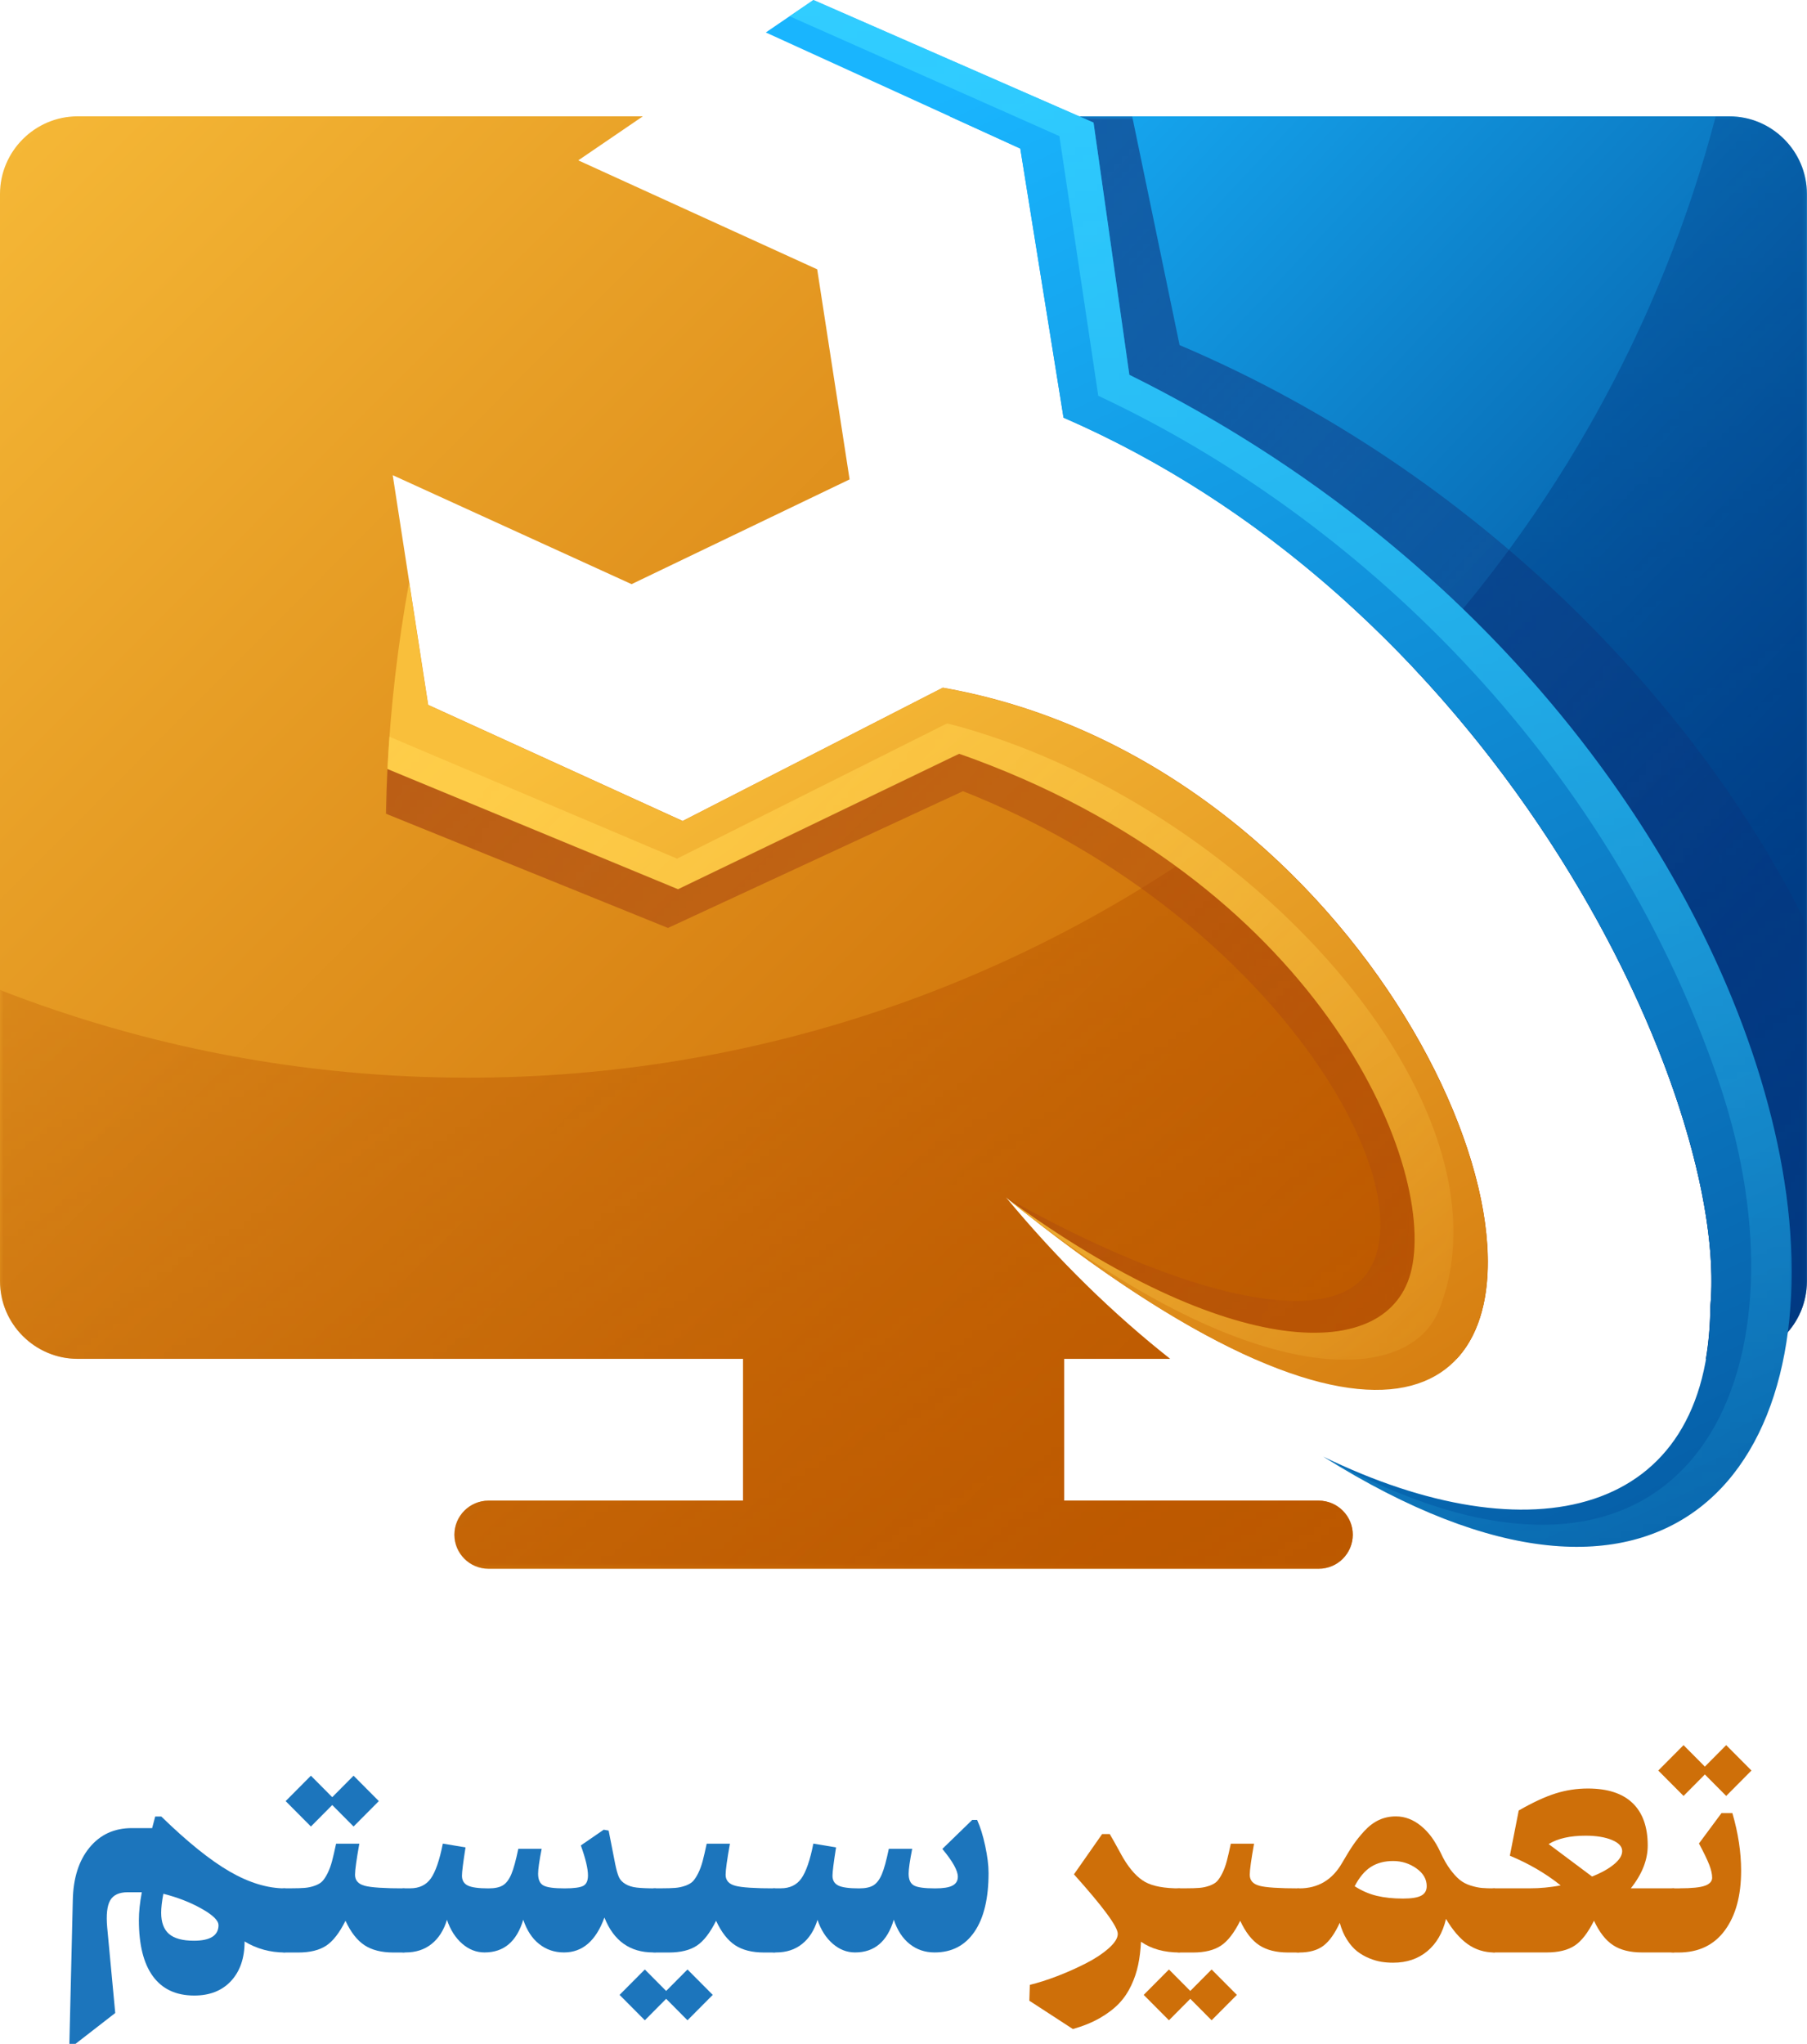 <svg xmlns="http://www.w3.org/2000/svg" xmlns:xlink="http://www.w3.org/1999/xlink" id="Layer_2" data-name="Layer 2" viewBox="0 0 248.23 280.78"><defs><style>      .cls-1 {        mask: url(#mask-5);      }      .cls-2 {        fill: url(#linear-gradient-2);      }      .cls-3 {        mask: url(#mask-1);      }      .cls-4 {        fill: url(#linear-gradient-10);      }      .cls-5 {        mask: url(#mask);      }      .cls-6 {        fill: #003780;      }      .cls-6, .cls-7, .cls-8, .cls-9, .cls-10, .cls-11, .cls-12, .cls-13, .cls-14, .cls-15 {        fill-rule: evenodd;      }      .cls-7 {        fill: #ffcf4b;      }      .cls-16 {        mask: url(#mask-2);      }      .cls-17 {        fill: url(#linear-gradient-3);      }      .cls-18 {        fill: url(#linear-gradient-5);      }      .cls-8 {        fill: #102770;      }      .cls-19 {        fill: url(#linear-gradient-7);      }      .cls-20 {        fill: url(#linear-gradient-9);      }      .cls-9 {        fill: url(#linear-gradient-6);      }      .cls-10 {        fill: url(#linear-gradient-4);      }      .cls-21 {        fill: #1c75bc;      }      .cls-11 {        fill: #a84410;      }      .cls-12 {        fill: url(#linear-gradient-8);      }      .cls-22 {        mask: url(#mask-4);      }      .cls-13 {        fill: #b85400;      }      .cls-23 {        fill: #ce6f09;      }      .cls-14 {        fill: url(#linear-gradient);      }      .cls-24 {        mask: url(#mask-3);      }      .cls-15 {        fill: #39d5ff;      }    </style><linearGradient id="linear-gradient" x1="1934.87" y1="-10364.9" x2="229.86" y2="-8763.08" gradientTransform="translate(125.39 -619.91) scale(.07 -.07)" gradientUnits="userSpaceOnUse"><stop offset="0" stop-color="#004790"></stop><stop offset="1" stop-color="#19b5fe"></stop></linearGradient><linearGradient id="linear-gradient-2" x1="2723.4" y1="-12321.9" x2="119.28" y2="-8016.07" gradientTransform="translate(125.39 -619.91) scale(.07 -.07)" gradientUnits="userSpaceOnUse"><stop offset="0" stop-color="#fff"></stop><stop offset="1" stop-color="#fff" stop-opacity="0"></stop></linearGradient><mask id="mask" x="194.01" y="15.98" width="54.22" height="170.7" maskUnits="userSpaceOnUse"><g id="id0"><rect class="cls-2" x="194.01" y="15.98" width="54.22" height="170.7"></rect></g></mask><linearGradient id="linear-gradient-3" x1="-1603.38" y1="-7913.55" x2="2427.34" y2="-11222.36" xlink:href="#linear-gradient-2"></linearGradient><mask id="mask-1" x="138.61" y="15.98" width="109.62" height="168.99" maskUnits="userSpaceOnUse"><g id="id2"><rect class="cls-17" x="138.61" y="15.98" width="109.62" height="168.99"></rect></g></mask><linearGradient id="linear-gradient-4" x1="609.08" y1="-11684.68" x2="-2092.16" y2="-8994.12" gradientTransform="translate(125.39 -619.91) scale(.07 -.07)" gradientUnits="userSpaceOnUse"><stop offset="0" stop-color="#c86400"></stop><stop offset="1" stop-color="#f9bf3b"></stop></linearGradient><linearGradient id="linear-gradient-5" x1="1126.12" y1="-13287.92" x2="-1477.99" y2="-8982.09" xlink:href="#linear-gradient-2"></linearGradient><mask id="mask-2" x="0" y="113.26" width="204.37" height="102.26" maskUnits="userSpaceOnUse"><g id="id4"><rect class="cls-18" y="113.26" width="204.37" height="102.26"></rect></g></mask><linearGradient id="linear-gradient-6" x1="1337.73" y1="-12395.1" x2="-252.51" y2="-9977.39" gradientTransform="translate(125.39 -619.91) scale(.07 -.07)" gradientUnits="userSpaceOnUse"><stop offset="0" stop-color="#c86400"></stop><stop offset="1" stop-color="#f9bf3b"></stop></linearGradient><linearGradient id="linear-gradient-7" x1="-969.83" y1="-9689.6" x2="1267.91" y2="-11751.89" xlink:href="#linear-gradient-2"></linearGradient><mask id="mask-3" x="52.97" y="99.11" width="146.95" height="87.93" maskUnits="userSpaceOnUse"><g id="id6"><rect class="cls-19" x="52.97" y="99.11" width="146.95" height="87.93"></rect></g></mask><linearGradient id="linear-gradient-8" x1="1937.23" y1="-12572.83" x2="234.49" y2="-8954.4" xlink:href="#linear-gradient"></linearGradient><linearGradient id="linear-gradient-9" x1="-1876.47" y1="-8960.54" x2="1838.47" y2="-12248.99" xlink:href="#linear-gradient-2"></linearGradient><mask id="mask-4" x="52.75" y="103.31" width="141.83" height="80.03" maskUnits="userSpaceOnUse"><g id="id8"><rect class="cls-20" x="52.75" y="103.31" width="141.83" height="80.03"></rect></g></mask><linearGradient id="linear-gradient-10" x1="-101.21" y1="-7426.44" x2="1431.74" y2="-12384.69" xlink:href="#linear-gradient-2"></linearGradient><mask id="mask-5" x="108.22" y="-.25" width="138.15" height="212.99" maskUnits="userSpaceOnUse"><g id="id10"><rect class="cls-4" x="108.22" y="-.25" width="138.15" height="212.99"></rect></g></mask></defs><g id="Layer_1-2" data-name="Layer 1"><g><g id="Layer_1-3" data-name="Layer_1"><g id="_2327148994416" data-name=" 2327148994416"><path class="cls-14" d="M130.45,15.98h107.1c5.87,0,10.67,4.8,10.67,10.67v149.36c0,5.87-4.8,10.67-10.67,10.67h-3.21c.38-2.21.59-4.59.61-7.16h0c2.63-28.15-28.02-95.67-88.85-122.14l-5.94-36.97-9.71-4.43h0Z"></path><g class="cls-5"><path class="cls-6" d="M235.68,15.98h1.87c5.87,0,10.67,4.8,10.67,10.67v149.36c0,5.87-4.8,10.67-10.67,10.67h-3.21c.38-2.21.59-4.59.61-7.16h0c1.81-19.39-12.18-57.47-40.94-87.94,19.61-21.06,34.15-46.91,41.68-75.59h0Z"></path></g><g class="cls-3"><path class="cls-8" d="M138.61,15.98h16.92l6.51,31.43c41.32,17.56,71.45,49.76,86.19,79.71v48.89c0,3.75-1.96,7.06-4.9,8.96-2.74-7.91-6.43-17.14-10.92-26.98-5.98-22.51-21.85-51.97-47.1-74.96-11.14-12.36-23.26-22.36-35.95-27.89l-5.94-36.97-4.82-2.2h0Z"></path></g><path class="cls-10" d="M10.67,15.98h77.64l-8.87,6.05,32.82,14.97,4.45,28.86-29.95,14.39-32.81-14.97,4.87,31.55,34.96,15.95,35.74-18.31c55.73,9.79,86.79,74.88,70.58,92.2h-27.71c-9.22-4.04-20.55-11.15-34.21-22.2,7.13,8.63,14.79,16.06,22.56,22.2h-14.55v19.48h34.97c2.57,0,4.68,2.11,4.68,4.68h0c0,2.58-2.11,4.68-4.68,4.68h-114.05c-2.57,0-4.68-2.11-4.68-4.68h0c0-2.58,2.11-4.68,4.68-4.68h34.97v-19.48H10.67c-5.87,0-10.67-4.8-10.67-10.67V26.65c0-5.87,4.8-10.67,10.67-10.67h0Z"></path><g class="cls-16"><path class="cls-13" d="M169.77,113.26c29.07,23.52,42.01,60.92,30.31,73.42h-27.71c-9.22-4.04-20.55-11.15-34.21-22.2,7.13,8.63,14.79,16.06,22.56,22.2h-14.55v19.48h34.97c2.57,0,4.68,2.11,4.68,4.68h0c0,2.58-2.11,4.68-4.68,4.68h-114.05c-2.57,0-4.68-2.11-4.68-4.68h0c0-2.58,2.11-4.68,4.68-4.68h34.97v-19.48H10.67C4.8,186.68,0,181.88,0,176.02v-40.02c19.94,7.78,41.64,12.05,64.34,12.05,39.5,0,75.97-12.93,105.43-34.79h0Z"></path></g><path class="cls-9" d="M131.76,103.56c48.91,17.21,65.47,55.78,62.16,70.76-2.93,13.27-25.18,12.62-55.76-9.82,102.92,83.24,74.75-55.35-8.67-70.01l-35.73,18.31-34.96-15.95-2.6-16.84c-1.55,8.48-2.54,17.05-2.98,25.66l39.92,16.51,38.62-18.61h0Z"></path><g class="cls-24"><path class="cls-7" d="M131.76,103.56c48.91,17.21,65.47,55.78,62.16,70.76-2.93,13.27-25.18,12.62-55.76-9.82.92.74,1.81,1.43,2.71,2.14,31.68,24.45,52.65,23.68,56.79,13.35,11.2-27.96-26.36-69.98-67.54-80.62l-37.11,18.59-39.51-16.75c-.11,1.49-.2,2.97-.28,4.46l39.92,16.51,38.62-18.61Z"></path></g><path class="cls-12" d="M140.16,20.41l5.94,36.97c54.71,23.8,85.01,80.83,88.64,112.54.41,3.55.48,6.77.22,9.6-.14,29.16-24.87,34.37-53.18,20.59,47.56,29.83,69.46,1.28,63.34-37.84-5.66-36.18-35.16-83.64-89.98-110.78l-4.92-34.65L111.74,0l-6.54,4.46,34.96,15.95h0Z"></path><g class="cls-22"><path class="cls-11" d="M132.31,108.7c41.08,16.23,63.5,52.82,55.83,65.67-5.13,8.59-25.31,3.99-49.98-9.89,30.58,22.45,52.83,23.1,55.76,9.82,3.31-14.98-13.25-53.55-62.16-70.76l-38.62,18.61-39.92-16.51c-.1,2.05-.18,4.1-.22,6.14l38.76,15.7,40.55-18.8h0Z"></path></g><g class="cls-1"><path class="cls-15" d="M108.47,2.23l37.06,16.47,5.34,35.67c35.45,16.6,69.67,49.3,85.04,93.62.98,2.83,1.81,5.66,2.48,8.46,8.94,37.27-9.68,69.59-56.61,43.66,47.56,29.83,69.46,1.28,63.34-37.84-.5-3.21-1.19-6.51-2.07-9.87-9.02-34.57-37.95-76.18-87.91-100.91l-4.92-34.65L111.74,0l-3.27,2.23h0Z"></path></g></g></g><g><path class="cls-21" d="M19.46,259.95h-1.92c-1.17,0-1.97.37-2.4,1.11s-.57,2-.41,3.76l1.1,11.72-5.46,4.24h-.84l.47-19.73c.06-3.03.82-5.44,2.29-7.23s3.4-2.68,5.82-2.68h2.79l.42-1.59h.84c3.58,3.48,6.7,6,9.38,7.55s5.22,2.32,7.64,2.32v8.81c-2.06,0-3.92-.51-5.58-1.52,0,2.28-.62,4.09-1.86,5.43s-2.93,2-5.05,2c-2.5,0-4.39-.88-5.68-2.64s-1.93-4.33-1.93-7.72c0-1.12.13-2.4.4-3.82ZM30.01,264.45c0-.62-.78-1.38-2.33-2.25s-3.3-1.55-5.24-2.04c-.2,1.06-.3,1.93-.3,2.6,0,1.33.36,2.3,1.08,2.92s1.86.93,3.42.93c2.25,0,3.38-.72,3.38-2.16Z"></path><path class="cls-21" d="M39.17,268.22c-.78,0-1.32-.3-1.62-.89s-.45-1.65-.45-3.16c0-1.8.15-3.04.45-3.73s.84-1.03,1.62-1.03h.77c.81,0,1.46-.02,1.93-.06s.94-.14,1.38-.3.79-.36,1.02-.6.48-.61.73-1.11.45-1.06.61-1.65.34-1.4.56-2.41h3.19c-.39,2.19-.59,3.61-.59,4.27,0,.77.44,1.27,1.32,1.51s2.71.36,5.47.36v8.81h-1.52c-1.64,0-2.97-.34-3.98-1.01s-1.88-1.79-2.6-3.35c-.83,1.66-1.71,2.8-2.65,3.42s-2.22.94-3.84.94h-1.8ZM52.04,247.43l-3.47,3.49-2.93-2.95-2.93,2.95-3.47-3.49,3.47-3.49,2.93,2.95,2.93-2.95,3.47,3.49Z"></path><path class="cls-21" d="M90.08,259.41v8.81h-.35c-3.2,0-5.44-1.6-6.7-4.8-1.16,3.2-3.01,4.8-5.55,4.8-1.31,0-2.45-.39-3.42-1.16s-1.7-1.89-2.18-3.34c-.89,3-2.66,4.5-5.32,4.5-1.12,0-2.15-.4-3.07-1.2s-1.62-1.89-2.09-3.28c-.44,1.44-1.14,2.54-2.12,3.32s-2.17,1.16-3.57,1.16h-.12c-.78,0-1.32-.3-1.62-.89s-.45-1.65-.45-3.16c0-1.8.15-3.04.45-3.73s.84-1.03,1.62-1.03h.77c1.23,0,2.18-.45,2.82-1.35s1.2-2.5,1.65-4.79l3.12.52c-.33,2.08-.49,3.38-.49,3.89,0,.64.27,1.09.8,1.35s1.48.39,2.84.39c.88,0,1.54-.14,2-.43s.84-.8,1.15-1.54.62-1.89.95-3.47h3.21c-.33,1.67-.49,2.81-.49,3.42,0,.81.24,1.35.73,1.62s1.45.4,2.91.4c1.28,0,2.14-.12,2.57-.35s.64-.71.64-1.43c0-.94-.33-2.31-.98-4.12l3.14-2.16.68.12.91,4.64c.16.77.32,1.34.49,1.73s.47.71.9.97.95.42,1.56.49,1.48.11,2.62.11Z"></path><path class="cls-21" d="M97.91,274.05l-3.47,3.49-2.93-2.95-2.93,2.95-3.47-3.49,3.47-3.49,2.93,2.95,2.93-2.95,3.47,3.49ZM90.08,268.22c-.78,0-1.32-.3-1.62-.89s-.45-1.65-.45-3.16c0-1.8.15-3.04.45-3.73s.84-1.03,1.62-1.03h.77c.81,0,1.46-.02,1.93-.06s.94-.14,1.38-.3.79-.36,1.02-.6.48-.61.73-1.11.45-1.06.61-1.65.34-1.4.56-2.41h3.19c-.39,2.19-.59,3.61-.59,4.27,0,.77.44,1.27,1.32,1.51s2.71.36,5.47.36v8.81h-1.52c-1.64,0-2.97-.34-3.98-1.01s-1.88-1.79-2.6-3.35c-.83,1.66-1.71,2.8-2.65,3.42s-2.22.94-3.84.94h-1.8Z"></path><path class="cls-21" d="M128.38,268.22c-1.31,0-2.45-.39-3.42-1.16s-1.7-1.89-2.18-3.34c-.89,3-2.66,4.5-5.32,4.5-1.12,0-2.15-.4-3.07-1.2s-1.62-1.89-2.09-3.28c-.44,1.44-1.14,2.54-2.12,3.32s-2.17,1.16-3.57,1.16h-.12c-.78,0-1.32-.3-1.62-.89s-.45-1.65-.45-3.16c0-1.8.15-3.04.45-3.73s.84-1.03,1.62-1.03h.77c1.23,0,2.18-.45,2.82-1.35s1.2-2.5,1.65-4.79l3.12.52c-.33,2.08-.49,3.38-.49,3.89,0,.64.27,1.09.8,1.35s1.48.39,2.84.39c.88,0,1.54-.14,2-.43s.84-.8,1.15-1.54.62-1.89.95-3.47h3.21c-.33,1.67-.49,2.81-.49,3.42,0,.81.24,1.35.73,1.62s1.45.4,2.91.4c1.09,0,1.89-.12,2.38-.38s.74-.66.74-1.22c0-.84-.71-2.12-2.13-3.82l4.1-3.98h.68c.44.97.81,2.16,1.11,3.57s.46,2.65.46,3.71c0,3.48-.64,6.18-1.93,8.07s-3.11,2.85-5.47,2.85Z"></path><path class="cls-23" d="M141.48,272.67c1.11-.27,2.35-.66,3.71-1.18s2.68-1.11,3.94-1.75,2.31-1.33,3.15-2.07,1.27-1.41,1.27-2c0-.98-2.01-3.71-6.02-8.18l3.87-5.53h1.05c.2.34.41.7.62,1.08s.44.79.68,1.23.43.79.57,1.02c.95,1.59,1.96,2.68,3.01,3.26s2.64.87,4.75.87v8.81c-2.14,0-3.92-.49-5.34-1.48-.06,1.17-.19,2.23-.39,3.18s-.51,1.89-.95,2.82-1,1.77-1.68,2.48-1.55,1.38-2.61,1.99-2.3,1.12-3.73,1.52l-5.98-3.89.07-2.18Z"></path><path class="cls-23" d="M169.91,274.05l-3.47,3.49-2.93-2.95-2.93,2.95-3.47-3.49,3.47-3.49,2.93,2.95,2.93-2.95,3.47,3.49ZM162.08,268.22c-.78,0-1.32-.3-1.62-.89s-.45-1.65-.45-3.16c0-1.8.15-3.04.45-3.73s.84-1.03,1.62-1.03h.77c.81,0,1.46-.02,1.93-.06s.94-.14,1.38-.3.79-.36,1.02-.6.48-.61.73-1.11.45-1.06.61-1.65.34-1.4.56-2.41h3.19c-.39,2.19-.59,3.61-.59,4.27,0,.77.44,1.27,1.32,1.51s2.71.36,5.47.36v8.81h-1.52c-1.64,0-2.97-.34-3.98-1.01s-1.88-1.79-2.6-3.35c-.83,1.66-1.71,2.8-2.65,3.42s-2.22.94-3.84.94h-1.8Z"></path><path class="cls-23" d="M184.06,264.12c-.69,1.5-1.44,2.56-2.26,3.18s-1.93.93-3.32.93c-.77,0-1.3-.3-1.61-.89s-.46-1.66-.46-3.19c0-1.78.15-3.02.45-3.7s.84-1.03,1.62-1.03c2.58,0,4.54-1.16,5.88-3.49.58-1,1.08-1.82,1.51-2.45s.95-1.29,1.57-1.96,1.29-1.17,2-1.5,1.49-.49,2.32-.49c1.23,0,2.39.44,3.46,1.32s1.96,2.09,2.66,3.62c.42.92.86,1.7,1.32,2.32s.9,1.11,1.32,1.45.92.61,1.5.79,1.09.29,1.55.33,1.05.06,1.78.06v8.81c-1.41,0-2.65-.38-3.73-1.15s-2.07-1.92-2.98-3.47c-.45,1.91-1.31,3.39-2.57,4.44s-2.82,1.58-4.7,1.58c-.55,0-1.08-.04-1.59-.12s-1.08-.24-1.69-.49-1.16-.57-1.66-.96-.96-.92-1.39-1.59-.76-1.45-1-2.34ZM186.1,259.13c.97.62,1.98,1.06,3.02,1.31s2.25.38,3.61.38c1.16,0,1.99-.13,2.5-.4s.76-.7.76-1.31c0-.95-.47-1.77-1.42-2.44s-2.01-1.01-3.2-1.01-2.2.27-3.05.81-1.59,1.43-2.23,2.66Z"></path><path class="cls-23" d="M205.37,268.22c-.78,0-1.32-.3-1.62-.89s-.45-1.65-.45-3.16c0-1.8.15-3.04.45-3.73s.84-1.03,1.62-1.03h4.85c1.34,0,2.73-.13,4.17-.4-2.02-1.62-4.34-2.98-6.98-4.08l1.22-6.21c1.94-1.11,3.62-1.89,5.05-2.34s2.91-.68,4.44-.68c2.7,0,4.75.66,6.14,1.99s2.09,3.27,2.09,5.84c0,1.97-.77,3.93-2.32,5.88h5.95v8.81h-4.43c-1.64,0-2.97-.34-3.98-1.01s-1.88-1.79-2.6-3.35c-.83,1.66-1.71,2.8-2.65,3.42s-2.22.94-3.84.94h-7.1ZM212.75,253.34l5.95,4.45c1.27-.5,2.27-1.06,3.02-1.68s1.12-1.22,1.12-1.82c0-.62-.47-1.13-1.41-1.52s-2.15-.59-3.63-.59c-2.11,0-3.8.38-5.06,1.15Z"></path><path class="cls-23" d="M240.6,243.23l-3.47,3.49-2.93-2.95-2.93,2.95-3.47-3.49,3.47-3.49,2.93,2.95,2.93-2.95,3.47,3.49ZM230.73,259.41c1.67,0,2.84-.12,3.49-.36s.98-.61.98-1.09-.13-1.09-.39-1.76-.73-1.66-1.42-2.95l3.09-4.17h1.5c.8,2.75,1.2,5.38,1.2,7.9,0,3.44-.74,6.17-2.23,8.2s-3.61,3.05-6.38,3.05h-.61c-.78,0-1.32-.3-1.62-.89s-.45-1.65-.45-3.16c0-1.8.15-3.04.45-3.73s.84-1.03,1.62-1.03h.75Z"></path></g></g></g></svg>